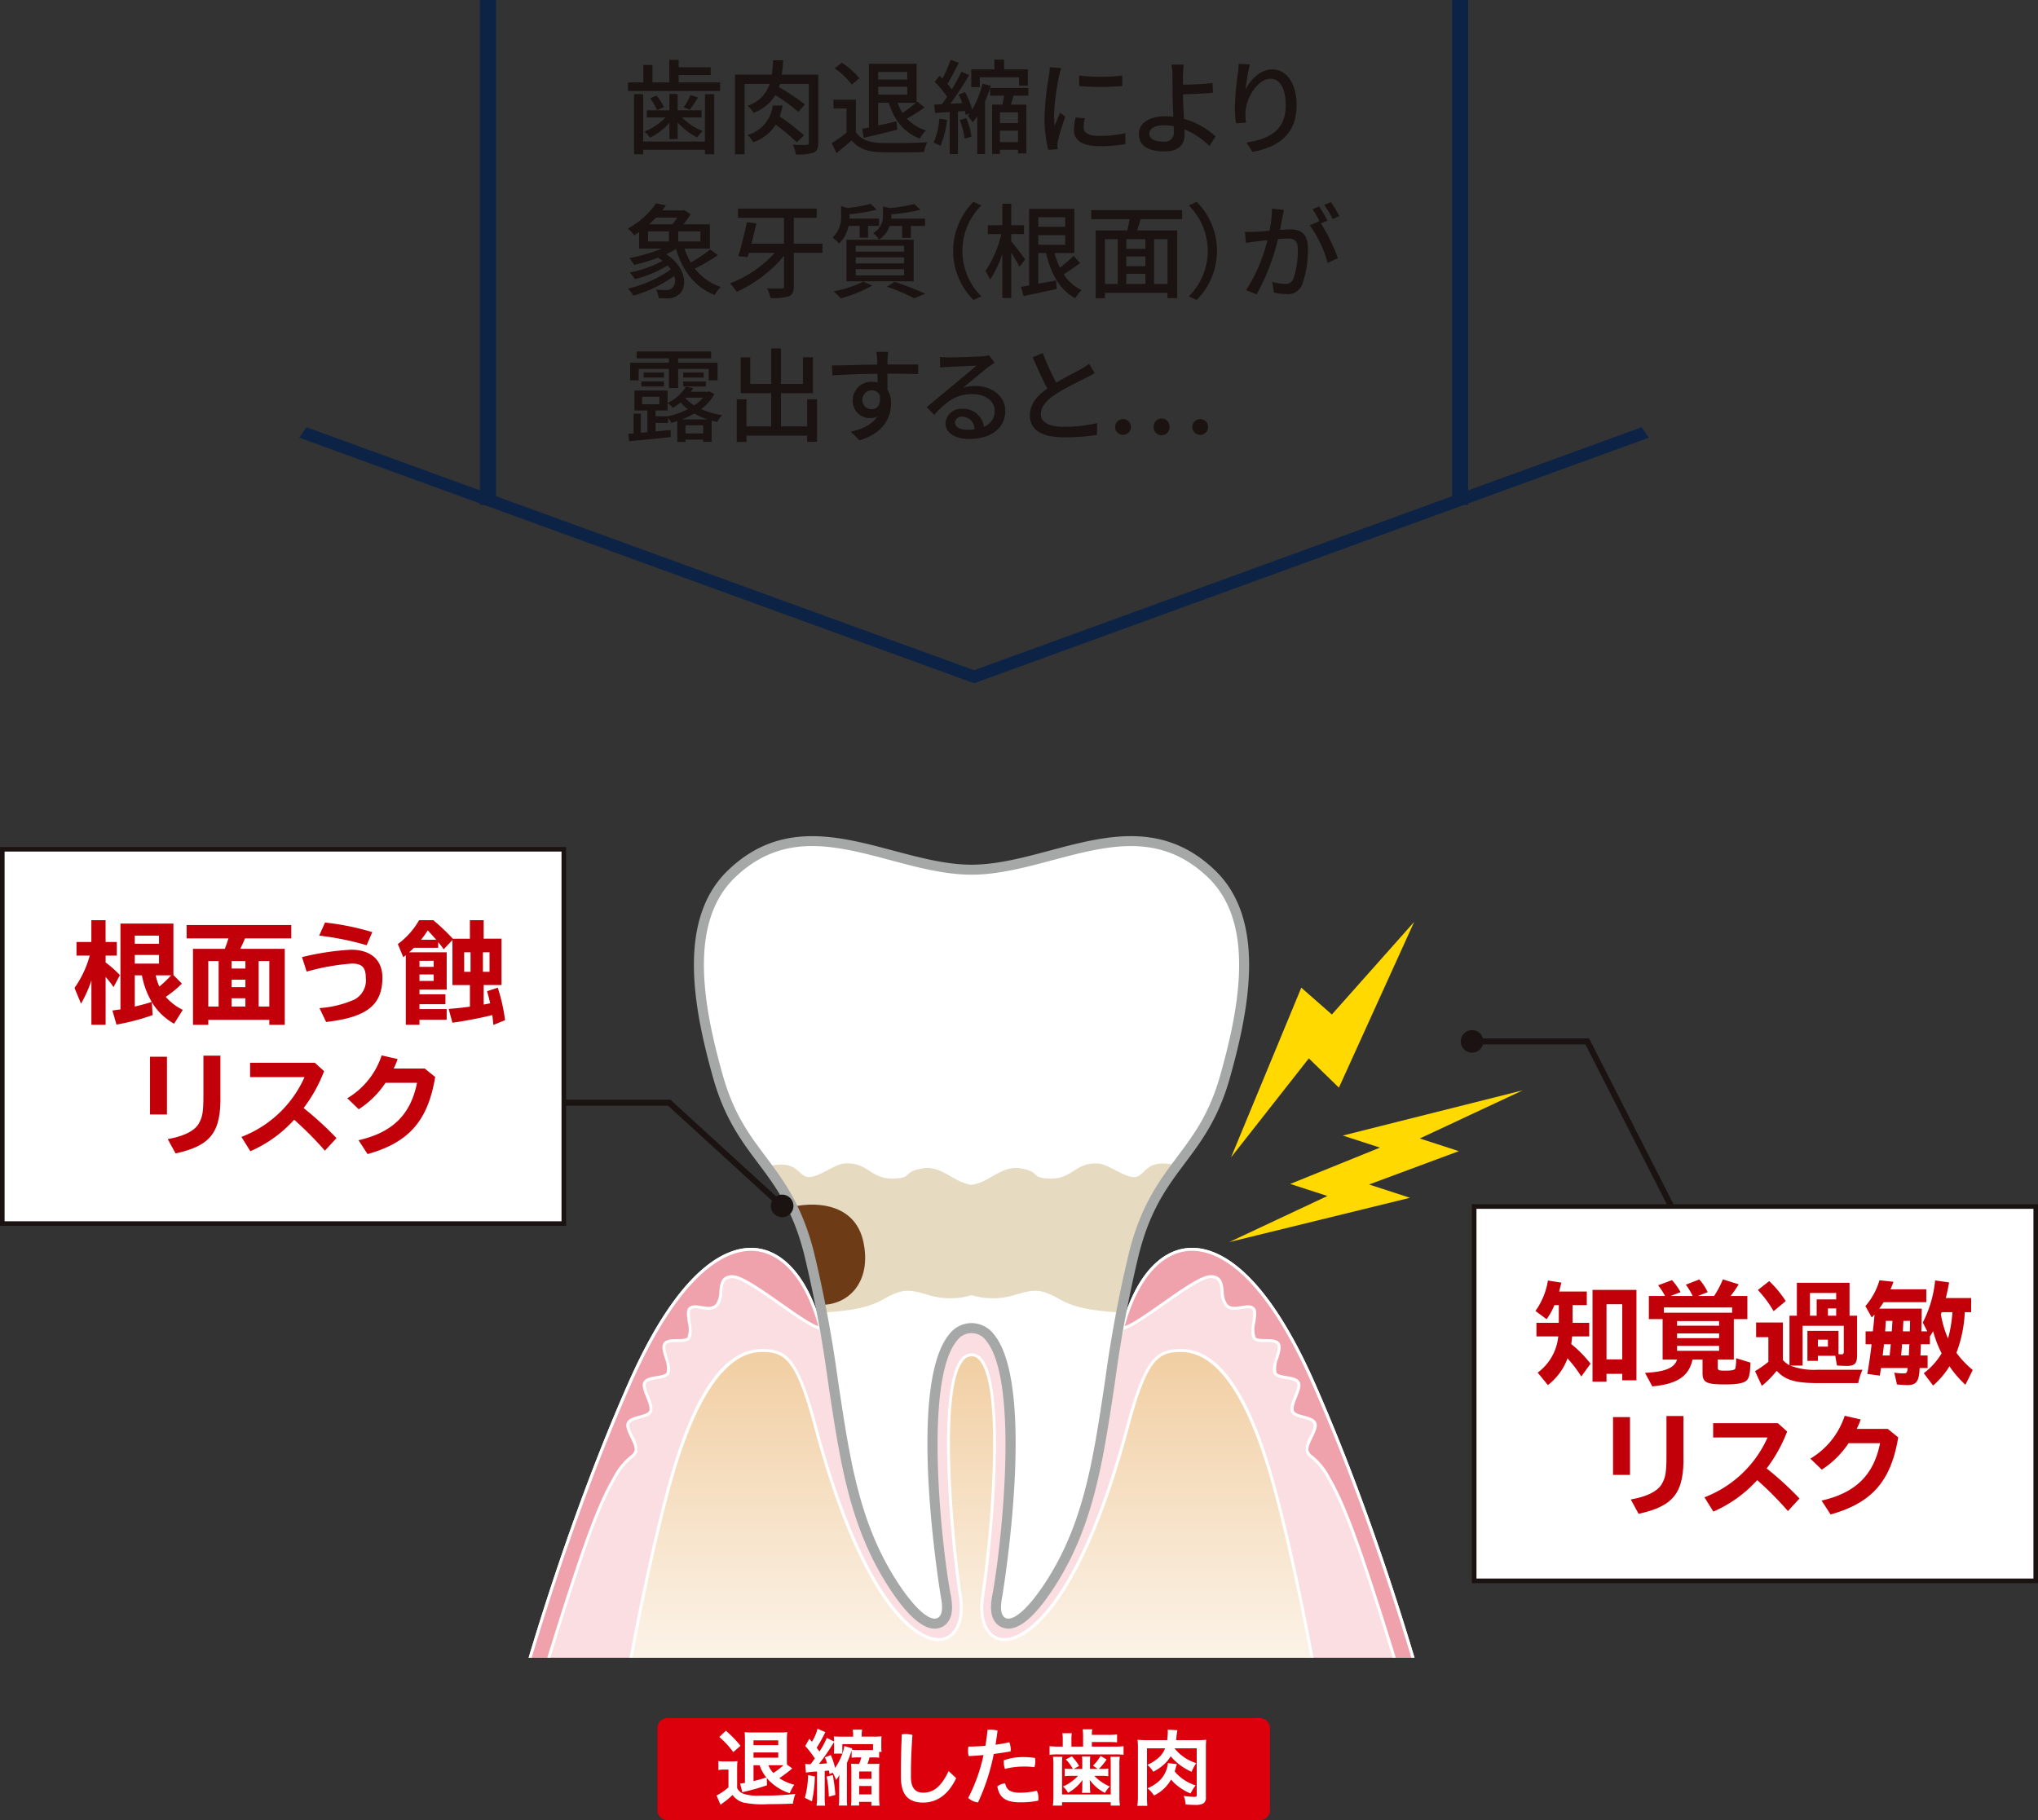 <svg xmlns="http://www.w3.org/2000/svg" xmlns:xlink="http://www.w3.org/1999/xlink" width="335" height="299.251" viewBox="0 0 335 299.251"><rect x="0" y="0" width="335" height="299.251" fill="#333333" stroke="none"/><defs><clipPath id="a"><rect width="155.391" height="139.852" fill="none"/></clipPath><radialGradient id="b" cx="0.5" cy="0.5" r="0.5" gradientTransform="matrix(-1, 0, 0, 1, 479.511, 0)" gradientUnits="objectBoundingBox"><stop offset="0.15" stop-color="#dc000c"/><stop offset="0.26" stop-color="#dc0410" stop-opacity="0.98"/><stop offset="0.375" stop-color="#de131e" stop-opacity="0.925"/><stop offset="0.491" stop-color="#e12b35" stop-opacity="0.831"/><stop offset="0.609" stop-color="#e64d55" stop-opacity="0.698"/><stop offset="0.728" stop-color="#ec787e" stop-opacity="0.529"/><stop offset="0.848" stop-color="#f3adb1" stop-opacity="0.318"/><stop offset="0.966" stop-color="#fcebec" stop-opacity="0.078"/><stop offset="1" stop-color="#fff" stop-opacity="0"/></radialGradient><radialGradient id="c" cx="0.5" cy="0.5" r="0.5" gradientTransform="matrix(-1, 0, 0, 1, 483.282, 0)" xlink:href="#b"/><linearGradient id="d" x1="13.855" y1="1.019" x2="13.855" y2="-0.001" gradientUnits="objectBoundingBox"><stop offset="0" stop-color="#fff"/><stop offset="1" stop-color="#f1cea2"/></linearGradient></defs><g transform="translate(-30 -2441.475)"><g transform="translate(5422 22985.264)"><g transform="translate(-5342.812 -20543.789)"><path d="M1.721,221.844,0,220.662,39.95,110.907,0,1.182,1.721,0,42.1,110.907l-.214.591Z" transform="translate(221.844 70.236) rotate(90)" fill="#0d2346"/><g transform="translate(53.991 9.806)"><path d="M234.141,273.421v1.4H219.008v-1.4h2.518V270.55h1.5v2.871H225.8v-3.714h1.536v1.215H232.6v1.284h-5.269v1.215Zm-2.482,1.927h1.519v9.879h-1.519v-.742H221.507v.742H220v-9.879h1.5v7.786h10.151Zm-5.844,4.712a10.374,10.374,0,0,1-3.192,2.449,6.572,6.572,0,0,0-.9-1.012,10.094,10.094,0,0,0,3.446-2.314H222.1V278h3.716v-2.687h1.352V278H231.1v1.183h-3.209a9.837,9.837,0,0,0,3.4,2.229,6.763,6.763,0,0,0-.913,1.048,11.25,11.25,0,0,1-3.207-2.45v2.719h-1.352Zm-2.128-4.46a7.25,7.25,0,0,1,1.232,1.876l-1.132.507a8.735,8.735,0,0,0-1.147-1.976Zm6.822.287a20.047,20.047,0,0,1-1.333,2.011l-1.014-.372a13.27,13.27,0,0,0,1.115-2.028Z" transform="translate(-218.957 -269.673)" fill="#1a1311"/><path d="M243.1,283.326c0,.879-.184,1.367-.759,1.605a8.062,8.062,0,0,1-2.922.3,6.2,6.2,0,0,0-.507-1.587c.98.051,1.976.034,2.263.034.287-.017.372-.1.372-.389v-9.645H236.8c-.052.186-.12.372-.171.524a34.739,34.739,0,0,1,4.274,2.837l-1.08,1.234a27.251,27.251,0,0,0-3.784-2.753,6.942,6.942,0,0,1-3.6,2.905,3.889,3.889,0,0,0-.946-1.166,5.627,5.627,0,0,0,3.615-3.581h-4.122V285.2h-1.57V272.111h6.047c.1-.727.169-1.521.22-2.364h1.654c-.051.826-.117,1.621-.237,2.364h6Zm-3.53-.085a30.564,30.564,0,0,0-3.461-2.9,7.239,7.239,0,0,1-3.716,2.9,4.168,4.168,0,0,0-.928-1.2,5.784,5.784,0,0,0,4.154-4.849h1.621a13.464,13.464,0,0,1-.473,1.807,35.725,35.725,0,0,1,3.988,3.091Z" transform="translate(-211.775 -269.646)" fill="#1a1311"/><path d="M242.8,281.412c.744,1.164,2.128,1.705,3.987,1.773,1.874.068,5.624.017,7.735-.118a7.173,7.173,0,0,0-.524,1.6c-1.91.086-5.3.118-7.228.034-2.146-.083-3.6-.641-4.663-1.942-.794.693-1.6,1.369-2.484,2.094l-.809-1.621a25.73,25.73,0,0,0,2.449-1.739v-3.97h-2.161v-1.452h3.7Zm-.676-7.821a12.249,12.249,0,0,0-2.8-2.668l1.164-.946a13.62,13.62,0,0,1,2.888,2.569Zm1.707,7.263c.338-.068.71-.135,1.114-.22V270.162h7.838v6.3l.083-.068,1.217.946a27.446,27.446,0,0,1-2.888,1.84,7,7,0,0,0,3.125,1.943,6.019,6.019,0,0,0-1,1.333c-2.619-.962-4.223-3.04-5.117-5.878h-1.742v3.733c.965-.2,1.994-.439,3.023-.676l.12,1.369c-1.927.49-3.953.962-5.506,1.335Zm2.633-9.34v1.251h4.781v-1.251Zm4.781,3.733v-1.3h-4.781v1.3Zm-1.605,1.333a7.984,7.984,0,0,0,.828,1.656,23.029,23.029,0,0,0,2.2-1.656Z" transform="translate(-205.29 -269.488)" fill="#1a1311"/><path d="M250.935,279.6a15.3,15.3,0,0,1-1.082,4.274,6.188,6.188,0,0,0-1.115-.541,12.879,12.879,0,0,0,.945-3.953Zm7.177-5.624a20.925,20.925,0,0,1-.928,2.6v8.632H255.9v-6.217a9.094,9.094,0,0,1-.76,1,7.748,7.748,0,0,0-.794-1.065c.12-.135.22-.269.338-.422l-.676.272c-.034-.186-.085-.406-.134-.642l-1.149.068v7.01h-1.352V278.3c-.86.051-1.69.118-2.4.152l-.152-1.369,1.267-.068c.27-.372.575-.776.86-1.232a16.6,16.6,0,0,0-2.043-2.433l.776-1.014c.171.154.323.306.49.475a19.972,19.972,0,0,0,1.352-3.091l1.352.488c-.591,1.166-1.3,2.535-1.874,3.463a10.909,10.909,0,0,1,.725.9,32.288,32.288,0,0,0,1.589-2.905l1.266.575c-.911,1.5-2.06,3.309-3.108,4.695l1.977-.1a13.787,13.787,0,0,0-.608-1.4l1.063-.422a13.579,13.579,0,0,1,1.166,2.888,15.7,15.7,0,0,0,1.69-4.257Zm-4,5.322a13.09,13.09,0,0,1,.845,3.039l-1.132.355a12.989,12.989,0,0,0-.794-3.074Zm2.212-5.1h-1.4v-2.905h3.8v-1.6h1.589v1.6h3.917v2.668h-1.452V272.59h-6.452Zm5.538,1.418c-.15.507-.286,1.014-.421,1.47h2.533v8.024h-1.367V284.5h-2.974v.691h-1.283v-8.107h1.688c.1-.473.2-.98.287-1.47h-2.314v-1.283h6.3v1.283Zm.745,2.738h-2.974v1.773h2.974Zm0,4.9v-1.891h-2.974v1.891Z" transform="translate(-198.445 -269.687)" fill="#1a1311"/><path d="M261.916,271.868a40.51,40.51,0,0,0-.826,6.369,16.664,16.664,0,0,0,.1,1.807c.287-.693.627-1.521.9-2.145l.843.674c-.439,1.284-1.031,3.091-1.2,3.936a3.225,3.225,0,0,0-.086.777c0,.169.019.422.034.625l-1.536.1a21.433,21.433,0,0,1-.625-5.455,48.422,48.422,0,0,1,.727-6.738,12.287,12.287,0,0,0,.152-1.4l1.874.169A12.628,12.628,0,0,0,261.916,271.868Zm4.037,8.463c0,.759.59,1.386,2.635,1.386a18.136,18.136,0,0,0,4.206-.456l.034,1.807a23.183,23.183,0,0,1-4.274.338c-2.87,0-4.189-1-4.189-2.635a8.538,8.538,0,0,1,.287-2.077l1.521.134A5.872,5.872,0,0,0,265.953,280.331ZM272.3,271.8v1.724a43.038,43.038,0,0,1-7.077,0l-.017-1.724A30.93,30.93,0,0,0,272.3,271.8Z" transform="translate(-191.008 -269.184)" fill="#1a1311"/><path d="M275.944,271.991c-.017.422,0,.945,0,1.485,1.352-.017,3.41-.1,4.864-.27l.068,1.589c-1.469.152-3.564.237-4.931.27,0,1.08.1,2.635.169,4.019a13.194,13.194,0,0,1,5.2,2.888l-1.016,1.589a12.358,12.358,0,0,0-4.1-2.736c.019.336.019.642.019.9,0,1.435-.811,2.717-3.311,2.717-2.364,0-4.206-.759-4.206-2.836,0-1.639,1.42-2.94,4.409-2.94.421,0,.843.034,1.249.068-.051-1.333-.118-2.837-.118-3.8,0-1-.017-2.212-.017-2.937a9.58,9.58,0,0,0-.167-1.825h2.026A18,18,0,0,0,275.944,271.991Zm-3.192,10.843a1.468,1.468,0,0,0,1.688-1.688c0-.22,0-.507-.017-.845a7.757,7.757,0,0,0-1.536-.152c-1.57,0-2.467.524-2.467,1.386C270.42,282.411,271.317,282.834,272.752,282.834Z" transform="translate(-184.674 -269.357)" fill="#1a1311"/><path d="M279.777,274.353c.744-1.538,2.364-3.344,4.409-3.344,2.3,0,4,2.263,4,5.895,0,4.713-2.941,6.875-7.246,7.669l-1.012-1.538c3.7-.575,6.467-1.942,6.467-6.131,0-2.635-.894-4.358-2.5-4.358-2.06,0-3.936,3.04-4.088,5.271a7.738,7.738,0,0,0,.069,1.942l-1.656.118a21.227,21.227,0,0,1-.186-2.736,44.511,44.511,0,0,1,.49-5.438,14.677,14.677,0,0,0,.135-1.605l1.842.085A33,33,0,0,0,279.777,274.353Z" transform="translate(-178.23 -269.405)" fill="#1a1311"/><path d="M233.807,292.179a30.747,30.747,0,0,1-3.784,2.212,8.867,8.867,0,0,0,4.257,3.023,6.18,6.18,0,0,0-1.014,1.318c-3.243-1.284-5.252-3.936-6.351-7.568a15.526,15.526,0,0,1-1.587.862c3.41,2.28,3.564,5.692,1.874,6.773a2.93,2.93,0,0,1-1.79.488c-.372,0-.862-.017-1.35-.034a3.4,3.4,0,0,0-.423-1.4c.556.051,1.131.068,1.519.068a1.6,1.6,0,0,0,1.065-.27,1.725,1.725,0,0,0,.389-2.026,22.478,22.478,0,0,1-6.689,3.224,6.027,6.027,0,0,0-.913-1.164,20.1,20.1,0,0,0,7.059-3.142,4.507,4.507,0,0,0-.539-.659,19.059,19.059,0,0,1-5.372,2.248,7.316,7.316,0,0,0-.843-1.082,19.345,19.345,0,0,0,5.388-1.927,6.213,6.213,0,0,0-.744-.522,33.416,33.416,0,0,1-3.9,1.2,9.281,9.281,0,0,0-.811-1.131,27.42,27.42,0,0,0,5.337-1.555h-3.733V288.4c-.254.169-.522.355-.809.524a4.428,4.428,0,0,0-1.065-1.1,13.338,13.338,0,0,0,4.663-4.154l1.621.336c-.186.27-.389.558-.608.828h3.361l.254-.068,1.065.693a16.222,16.222,0,0,1-1.2,1.654h4.357v4h-4.171a11.6,11.6,0,0,0,1.031,2.28,25.15,25.15,0,0,0,3.207-2.145Zm-11.485-2.246h3.429v-1.656h-3.429Zm1.318-3.919c-.355.37-.745.744-1.149,1.1h3.8a10.242,10.242,0,0,0,.845-1.1Zm7.3,2.263h-3.649v1.656h3.649Z" transform="translate(-218.978 -260.042)" fill="#1a1311"/><path d="M244.135,291.456h-4.713v5.489c0,.93-.235,1.386-.809,1.654a9.432,9.432,0,0,1-3.023.287,6.35,6.35,0,0,0-.575-1.6c1.065.051,2.062.034,2.381.034.3,0,.422-.1.422-.372v-5a22.054,22.054,0,0,1-7.77,5.911,9.523,9.523,0,0,0-1.129-1.369,19.646,19.646,0,0,0,7.38-5.033h-4.257c-.085.254-.152.49-.22.708L230.3,292c.455-1.436,1.046-3.8,1.4-5.575l1.572.186c-.237,1.031-.524,2.231-.811,3.329h5.354V285.7h-7.566v-1.521h12.938V285.7h-3.769v4.24h4.713Z" transform="translate(-212.119 -259.691)" fill="#1a1311"/><path d="M241.527,287.348a5.366,5.366,0,0,1-1.572,2.907,4.2,4.2,0,0,0-1.048-1,4.458,4.458,0,0,0,1.4-3.53V284.1l1.1.3a23.092,23.092,0,0,0,3.75-.693l1,.963a25.586,25.586,0,0,1-4.46.744v.355a2.858,2.858,0,0,1-.017.372h4.864v1.2h-1.807v1.925h-1.384v-1.925Zm3.884,9.814a22.284,22.284,0,0,1-5.168,2.094,11.191,11.191,0,0,0-1.183-1.164,18.482,18.482,0,0,0,4.916-1.589Zm-4.223-7.549h11.047v6.841H241.188Zm1.521,1.959h7.955v-.963h-7.955Zm0,1.942h7.955v-1h-7.955Zm0,1.959h7.955v-1.012h-7.955Zm5.59-8.124a4.372,4.372,0,0,1-1.773,2.246,3.628,3.628,0,0,0-.963-1.063,3.12,3.12,0,0,0,1.621-2.871v-1.521l1.132.27a27.072,27.072,0,0,0,4.02-.659l1.014.946a27.683,27.683,0,0,1-4.781.727v.3a3.681,3.681,0,0,1-.017.423h5.556v1.2h-2.33v1.959h-1.437v-1.959Zm.811,9.188a53.97,53.97,0,0,1,5.05,1.959l-1.807.744a34.468,34.468,0,0,0-4.527-1.908Z" transform="translate(-205.228 -260.008)" fill="#1a1311"/><path d="M253.979,283.517l1.284.608a10.518,10.518,0,0,0,0,14.929l-1.284.608a11.415,11.415,0,0,1,0-16.146Z" transform="translate(-197.137 -260.145)" fill="#1a1311"/><path d="M259.375,294.076a23.958,23.958,0,0,0-1.35-2.33V299.2h-1.468v-7.314a16.767,16.767,0,0,1-2.011,4.291,8.685,8.685,0,0,0-.777-1.42,17.843,17.843,0,0,0,2.618-6.064h-2.212v-1.453h2.383v-3.529h1.468v3.529h2.094v1.453h-2.094v1.2c.49.558,1.959,2.5,2.28,2.956Zm9.966-.625c-.862.625-1.84,1.335-2.685,1.859a7.026,7.026,0,0,0,2.939,2.6,5.8,5.8,0,0,0-1.048,1.333c-2.55-1.35-4-4.036-4.813-7.431h-1.266v5.05c.928-.169,1.923-.355,2.92-.541l.1,1.4c-1.893.422-3.9.828-5.44,1.164l-.422-1.519c.389-.068.845-.135,1.335-.22v-12.6h7.431v7.263h-3.258a13.078,13.078,0,0,0,.894,2.415,22.48,22.48,0,0,0,2.246-1.959Zm-6.873-7.532v1.57h4.424v-1.57Zm0,4.543h4.424v-1.587h-4.424Z" transform="translate(-194.975 -260.014)" fill="#1a1311"/><path d="M272.193,285.813c-.2.624-.407,1.283-.575,1.857H278.2V298.8h-1.6v-.877H266.314v.877h-1.519V287.67H270c.135-.575.27-1.249.37-1.857h-6.3v-1.487H279v1.487Zm-5.879,10.657h2.112v-7.365h-2.112Zm6.657-7.365h-3.143v1.589h3.143Zm0,2.839h-3.143v1.6h3.143Zm-3.143,4.526h3.143V294.8h-3.143Zm6.773-7.365h-2.214v7.365H276.6Z" transform="translate(-187.869 -259.587)" fill="#1a1311"/><path d="M274.841,299.663l-1.283-.608a10.518,10.518,0,0,0,0-14.929l1.283-.608a11.415,11.415,0,0,1,0,16.146Z" transform="translate(-181.321 -260.145)" fill="#1a1311"/><path d="M285.183,286c-.1.524-.253,1.333-.406,2.128.693-.068,1.318-.1,1.705-.1,1.622,0,2.871.659,2.871,3.023a16.34,16.34,0,0,1-.962,6.131,2.524,2.524,0,0,1-2.6,1.487,9.44,9.44,0,0,1-2.011-.254l-.286-1.758a8.9,8.9,0,0,0,2.077.338,1.355,1.355,0,0,0,1.384-.794,13.909,13.909,0,0,0,.744-4.965c0-1.453-.659-1.705-1.724-1.705-.355,0-.911.034-1.536.1a35.275,35.275,0,0,1-3.5,9.087l-1.739-.693a26.364,26.364,0,0,0,3.5-8.225c-.76.085-1.453.167-1.842.22-.422.049-1.217.15-1.671.235l-.169-1.823c.556.034,1.063.017,1.638,0,.541-.017,1.452-.085,2.4-.169a19.086,19.086,0,0,0,.4-3.632l1.977.2C285.35,285.185,285.266,285.625,285.183,286Zm7.4.591-1.082.455a29.533,29.533,0,0,1,2.785,5.71l-1.671.793a19.463,19.463,0,0,0-2.939-6.182l1.57-.691c.019.034.052.068.069.1a15.486,15.486,0,0,0-1.2-2.062l1.1-.456A25.142,25.142,0,0,1,292.581,286.588Zm1.959-.744-1.1.49a16.893,16.893,0,0,0-1.4-2.332l1.1-.456A26.873,26.873,0,0,1,294.54,285.844Z" transform="translate(-177.554 -260.125)" fill="#1a1311"/><path d="M233.193,305.086a7.761,7.761,0,0,1-2.178,2.466,13.518,13.518,0,0,0,3.461,1,4.542,4.542,0,0,0-.811,1.115c-.321-.068-.624-.135-.929-.22v3.478h-1.384v-.355h-2.905v.389h-1.352V309.51c-.338.12-.657.22-1,.306a3.675,3.675,0,0,0-.522-.828v.843h-2.062v1.386L226,311l.017,1.149c-2.45.27-5.016.522-6.841.674l-.135-1.215.86-.068V308.3h1.2v3.142l1.065-.084v-3.581H220.05v-3.277h5.44v2.045a7.267,7.267,0,0,0,3.006-2.653l1.215.2a6.014,6.014,0,0,1-.4.608h2.821l.22-.068Zm-12.45-2.263h-1.4v-2.905h6.368v-.71h-5.3v-1.132H232.65v1.132h-5.421v.71H233.7v2.905h-1.452v-1.876h-5.017v3.142H225.71v-3.142h-4.967Zm.439.186h3.7v.826h-3.7Zm.135,3.748h2.837v-1.232h-2.837Zm3.581-4.391h-3.344v-.828H224.9Zm.642,6.368a13.312,13.312,0,0,0,3.277-1.166,8.212,8.212,0,0,1-1.181-1.114,9.639,9.639,0,0,1-1.3.894,3.352,3.352,0,0,0-.845-.776v1.2h-1.977v.963Zm6.5.507a11.227,11.227,0,0,1-2.146-.963,14.737,14.737,0,0,1-2.026.963Zm-.608-7.7v.828h-3.376v-.828Zm-3.376,1.47h3.731v.826h-3.731Zm.438,2.668-.068.068a6.473,6.473,0,0,0,1.453,1.2,7,7,0,0,0,1.452-1.266Zm2.854,5.878V310.22h-2.905v1.335Z" transform="translate(-218.937 -250.1)" fill="#1a1311"/><path d="M242.779,306.155v6.974h-1.621v-1h-9.982v1.029h-1.589v-7.008h1.589V310.6h4.071v-5.455h-5.017v-5.894H231.8v4.374h3.446v-5.844h1.6v5.844h3.615v-4.391h1.654v5.911H236.85V310.6h4.308v-4.441Z" transform="translate(-211.658 -250.307)" fill="#1a1311"/><path d="M247.984,299.35c-.015.2-.015.507-.015.845h5.066L253,301.782c-1-.051-2.6-.085-5.05-.085.017.913.017,1.893.017,2.652a4.16,4.16,0,0,1,.59,2.246c0,2.248-1.2,4.9-5.2,6.065l-1.435-1.42c1.992-.439,3.545-1.183,4.358-2.482a2.66,2.66,0,0,1-1.185.253,2.82,2.82,0,0,1-2.836-2.939,3.05,3.05,0,0,1,3.14-3.042,3.388,3.388,0,0,1,.948.12c0-.439-.019-.946-.019-1.436-2.567.034-5.337.135-7.431.27l-.051-1.622c1.908-.034,5.05-.117,7.464-.15-.017-.372-.017-.659-.032-.862-.052-.541-.1-1.065-.135-1.234h1.942A9.853,9.853,0,0,0,247.984,299.35Zm-2.6,8.191c.879,0,1.54-.693,1.32-2.28a1.4,1.4,0,0,0-1.32-.811,1.521,1.521,0,0,0-1.536,1.588A1.481,1.481,0,0,0,245.383,307.541Z" transform="translate(-205.269 -250.073)" fill="#1a1311"/><path d="M251.588,298.794c.879,0,4.728-.1,5.641-.186a5.058,5.058,0,0,0,1.082-.152l.928,1.217a12.523,12.523,0,0,0-1.063.727c-.862.641-2.941,2.4-4.139,3.378a6.931,6.931,0,0,1,2.026-.287c2.821,0,4.916,1.739,4.916,4.1,0,2.685-2.146,4.61-5.947,4.61-2.33,0-3.883-1.029-3.883-2.567a2.567,2.567,0,0,1,2.787-2.381,3.335,3.335,0,0,1,3.513,2.956,2.744,2.744,0,0,0,1.79-2.651c0-1.589-1.555-2.736-3.665-2.736-2.7,0-4.291,1.267-6.281,3.4l-1.234-1.25c1.316-1.08,3.427-2.854,4.424-3.681.946-.777,2.905-2.4,3.75-3.142-.894.034-3.818.167-4.695.22-.422.015-.862.049-1.249.1l-.052-1.741A12.27,12.27,0,0,0,251.588,298.794Zm3.14,11.89a9,9,0,0,0,1.2-.068,2.073,2.073,0,0,0-1.992-2.094,1.123,1.123,0,0,0-1.234.962C252.7,310.228,253.53,310.684,254.728,310.684Z" transform="translate(-198.915 -249.838)" fill="#1a1311"/><path d="M262.439,303.1c1.485-.9,3.159-1.724,4.036-2.214a9.373,9.373,0,0,0,1.352-.9l.929,1.538c-.439.27-.913.524-1.453.794-1.115.575-3.361,1.621-4.965,2.668-1.487.98-2.432,2.043-2.432,3.277,0,1.318,1.266,2.094,3.782,2.094a25.144,25.144,0,0,0,5.455-.608l-.015,1.927a32.258,32.258,0,0,1-5.372.406c-3.26,0-5.658-.93-5.658-3.632,0-1.791,1.149-3.175,2.871-4.392-.777-1.418-1.622-3.327-2.415-5.134l1.671-.693A39.448,39.448,0,0,0,262.439,303.1Z" transform="translate(-191.988 -249.99)" fill="#1a1311"/><path d="M266.388,305.987a1.3,1.3,0,1,1,2.6,0,1.3,1.3,0,1,1-2.6,0Zm6.334,0a1.311,1.311,0,1,1,2.618,0,1.31,1.31,0,1,1-2.618,0Zm6.351,0a1.3,1.3,0,1,1,2.6,0,1.3,1.3,0,1,1-2.6,0Z" transform="translate(-186.268 -245.597)" fill="#1a1311"/></g><g transform="translate(192.143 0) rotate(90)"><path d="M0,0H83.015V2.643H0Z" fill="#0d2346"/><path d="M0,0H83.015V2.643H0Z" transform="translate(0 159.804)" fill="#0d2346"/></g></g></g><g transform="translate(30 2574.166)"><g transform="translate(108.059 149.778)"><path d="M1.657,0h97.38a1.657,1.657,0,0,1,1.657,1.657V15.125a1.657,1.657,0,0,1-1.657,1.657H1.657A1.657,1.657,0,0,1,0,15.125V1.657A1.657,1.657,0,0,1,1.657,0Z" fill="#dc000c"/><g transform="translate(9.72 1.75)"><path d="M395.252,338.008a5.859,5.859,0,0,0,1.092.069h1.008a7.559,7.559,0,0,0,1.037-.056,12.94,12.94,0,0,0-.054,1.479v2.944a1.925,1.925,0,0,0,.91.9,7.214,7.214,0,0,0,2.849.346,44.507,44.507,0,0,0,5.818-.276,6.255,6.255,0,0,0-.4,1.6c-1.356.056-2.917.083-4.079.083a15.305,15.305,0,0,1-4.118-.276,3.27,3.27,0,0,1-1.729-1.23,13.863,13.863,0,0,1-1.532,1.271,3.676,3.676,0,0,0-.442.346l-.664-1.534a9.008,9.008,0,0,0,1.963-1.341v-2.917h-.732a4.92,4.92,0,0,0-.925.069Zm1.229-4.976a16.961,16.961,0,0,1,2.406,2.474l-1.19,1.037a13.5,13.5,0,0,0-2.295-2.488Zm10.92,6.193a3.218,3.218,0,0,0-.319.263c-.414.346-1.159.9-1.81,1.341a7.8,7.8,0,0,0,2.461,1.078,6.473,6.473,0,0,0-.747,1.4,8.323,8.323,0,0,1-3.773-2.5l.029,1.188a37.611,37.611,0,0,1-3.678,1.051,2.475,2.475,0,0,0-.373.11l-.359-1.437c.276-.027.456-.056.787-.11v-7.064a11.152,11.152,0,0,0-.054-1.285,10.57,10.57,0,0,0,1.3.056h4.4a10.705,10.705,0,0,0,1.313-.056,9.426,9.426,0,0,0-.069,1.383v2.9c0,.539.014.8.027,1.064Zm-2.308-3.829v-.788H401.03v.788Zm-4.063,2.059h4.063V336.6H401.03Zm0,1.244v2.6a18.8,18.8,0,0,0,2.1-.593,6.324,6.324,0,0,1-1.092-2Zm2.446,0a3.836,3.836,0,0,0,.815,1.271,11.949,11.949,0,0,0,1.658-1.271h-2.473Z" transform="translate(-394.947 -332.701)" fill="#fff"/><path d="M406.209,340.65a20.911,20.911,0,0,1-.483,4.1l-1.161-.581a14.586,14.586,0,0,0,.524-3.732Zm2.419-.387-.109-.581c-.278.027-.388.042-.691.069v4.174a9.825,9.825,0,0,0,.069,1.534h-1.412a8.584,8.584,0,0,0,.085-1.534v-4.078a11.861,11.861,0,0,0-1.825.18l-.124-1.437a2.811,2.811,0,0,0,.636.054h.249c.331-.427.427-.566.7-.953a17.223,17.223,0,0,0-1.576-2.046l.678-1.19.415.5a7.289,7.289,0,0,0,.925-2.142l1.286.552a23.364,23.364,0,0,1-1.424,2.571c.236.317.3.414.456.622a12.979,12.979,0,0,0,1.2-2.239l1.2.593a6.443,6.443,0,0,0-.041-.842c.263.027.636.041,1.175.041h2V333.9a4.206,4.206,0,0,0-.069-.939h1.549a4.733,4.733,0,0,0-.069.966v.18h1.99a9.638,9.638,0,0,0,1.273-.054,7.6,7.6,0,0,0-.041.9v.8a7.121,7.121,0,0,0,.041.871h-.4v.953a6.485,6.485,0,0,0-.941-.054h-.636a9.91,9.91,0,0,1-.344,1.078h.774c.524,0,.827-.014,1.2-.042a10.92,10.92,0,0,0-.054,1.273v4.215a10.374,10.374,0,0,0,.083,1.41h-1.354v-.622h-2.018v.608h-1.327a10.507,10.507,0,0,0,.056-1.286v-4.381c0-.595-.014-.842-.042-1.217a11.316,11.316,0,0,0,1.147.042h.166a9.235,9.235,0,0,0,.374-1.078h-.637a6.523,6.523,0,0,0-.968.054v-1.215a16.249,16.249,0,0,1-.774,2.073v6.137c0,.263.014.595.042.871h-1.381a10.96,10.96,0,0,0,.069-1.534v-2.268c0-.429,0-.566.041-1.244a4.354,4.354,0,0,1-.552.829,8.366,8.366,0,0,0-.553-1.188Zm.208-3.125a12.352,12.352,0,0,1,.7,2.129,10.821,10.821,0,0,0,.913-1.644,7.527,7.527,0,0,0,.607-1.963l1.3.386-.069.207a6.782,6.782,0,0,0,.995.056h2.486v-.968h-5.042V336.9h-1.4c.026-.29.041-.554.041-.885v-1c-.1.139-.18.264-.373.581a31.435,31.435,0,0,1-2.115,3c.622-.029.968-.056,1.341-.1a8.267,8.267,0,0,0-.359-.981Zm.319,3.29a29.194,29.194,0,0,1,.427,3.262l-1.078.29a19.5,19.5,0,0,0-.359-3.317Zm4.339.623h2.018v-1.217h-2.018Zm0,2.556h2.018v-1.383h-2.018Z" transform="translate(-390.045 -332.813)" fill="#fff"/><path d="M415.026,339.471c0-1.673.042-3.579.139-6.027a3.646,3.646,0,0,1,.664-.054,4.328,4.328,0,0,1,1.09.151c-.165,2.364-.248,4.395-.248,6v.885c0,1.741.649,2.6,2.017,2.6,1.535,0,2.862-.774,4.176-3.552l1.242,1.174c-1.353,2.861-3.317,4.008-5.418,4.008-2.335,0-3.663-1.147-3.663-4.2Z" transform="translate(-384.713 -332.519)" fill="#fff"/><path d="M425.54,332.941c.152-.014.3-.027.471-.027a4.809,4.809,0,0,1,1.174.151q-.147,1.162-.332,2.322c.815-.11,1.59-.248,2.266-.4a3.278,3.278,0,0,1,.235,1.175,2.291,2.291,0,0,1-.027.317c-.844.166-1.8.3-2.764.43a34.794,34.794,0,0,1-2.585,7.961,2.782,2.782,0,0,1-1.617-.732,27.816,27.816,0,0,0,2.515-7.05c-.857.083-1.688.139-2.434.166a3.086,3.086,0,0,1-.11-.856,4.327,4.327,0,0,1,.056-.705c.8,0,1.783-.042,2.791-.125C425.333,334.71,425.457,333.826,425.54,332.941Zm8.362,11.25a3.724,3.724,0,0,1-.027.388,13.487,13.487,0,0,1-2.986.276c-2.363,0-3.4-.747-3.744-2.6a2.078,2.078,0,0,1,1.285-.5c.248,1.008.774,1.52,2.432,1.52a12.632,12.632,0,0,0,2.778-.319A2.573,2.573,0,0,1,433.9,344.191Zm-2.625-6.772a14.64,14.64,0,0,1,2.059.139,2.3,2.3,0,0,1,.054.553,3.4,3.4,0,0,1-.137.968,13.281,13.281,0,0,0-1.893-.1,12.31,12.31,0,0,0-2.958.386,3.306,3.306,0,0,1-.193-1.147,2.108,2.108,0,0,1,.012-.276A9.342,9.342,0,0,1,431.276,337.419Z" transform="translate(-380.989 -332.762)" fill="#fff"/><path d="M436.72,333.941a7.635,7.635,0,0,0-.066-1.064h1.573a5.327,5.327,0,0,0-.066.912h2.68a10.012,10.012,0,0,0,1.466-.083v1.313a13.389,13.389,0,0,0-1.466-.056h-2.68v.747h3.813a9.41,9.41,0,0,0,1.4-.069v1.424a9.986,9.986,0,0,0-1.41-.069h-9.288a10.355,10.355,0,0,0-1.466.069v-1.424a10.639,10.639,0,0,0,1.507.069h.664v-1.134a6.146,6.146,0,0,0-.069-1.064h1.561a5.664,5.664,0,0,0-.069,1.064v1.134h1.92Zm-3.412,3.441c-.029.4-.042.734-.042,1.342v4.864h8v-4.864c0-.581-.014-.927-.041-1.342h1.532a9.053,9.053,0,0,0-.068,1.356v4.989a13.055,13.055,0,0,0,.083,1.686h-1.507v-.552h-8v.552H431.76a14.317,14.317,0,0,0,.083-1.686v-4.989a9.27,9.27,0,0,0-.069-1.356Zm3.276.913a8.938,8.938,0,0,0-.042-.968H437.9a8.759,8.759,0,0,0-.042.968v1.091h1.273l-.788-.539a6.863,6.863,0,0,0,1.244-1.6l1.01.58a9.473,9.473,0,0,1-1.3,1.562h.539a6.65,6.65,0,0,0,1.024-.056v1.258a5.351,5.351,0,0,0-.954-.068h-1.327a7.362,7.362,0,0,0,2.544,1.756,3.542,3.542,0,0,0-.79,1.049,6.542,6.542,0,0,1-2.515-2.142c.029.471.041.72.041.747v.51a5.3,5.3,0,0,0,.057.871h-1.383a5.717,5.717,0,0,0,.056-.842v-.485c0-.082.012-.346.041-.788a7.149,7.149,0,0,1-2.378,2.115,3.537,3.537,0,0,0-.844-1.036,7.128,7.128,0,0,0,2.476-1.756h-1.19a7.793,7.793,0,0,0-.981.056v-1.245a7.1,7.1,0,0,0,1.022.056h.305a6.518,6.518,0,0,0-1.161-1.562l.995-.524a10.314,10.314,0,0,1,1.2,1.588l-.9.5h1.412Z" transform="translate(-376.466 -332.78)" fill="#fff"/><path d="M446.885,335.982a7.322,7.322,0,0,0,3.567,2.432,8.03,8.03,0,0,0-.761,1.424,9.356,9.356,0,0,1-3.44-2.556,5.083,5.083,0,0,1-.8,1.051,7.683,7.683,0,0,1-2.059,1.492,5.186,5.186,0,0,0-.98-1.134,6.566,6.566,0,0,0,2.044-1.354,3.842,3.842,0,0,0,.871-1.354h-2.971v7.837a14.234,14.234,0,0,0,.056,1.617h-1.646a10.366,10.366,0,0,0,.1-1.547v-8.016a9,9,0,0,0-.07-1.3,14.894,14.894,0,0,0,1.549.056h3.33a11.442,11.442,0,0,0,.1-1.258c0-.139-.014-.359-.014-.456l1.59.082c-.056.318-.083.457-.152,1.064-.027.291-.027.346-.056.568h3.484a12.06,12.06,0,0,0,1.464-.056,12.762,12.762,0,0,0-.054,1.479v7.974a1.075,1.075,0,0,1-.457,1.037,3.058,3.058,0,0,1-1.437.22c-.248,0-1.037-.041-1.437-.068a4.4,4.4,0,0,0-.317-1.41,13.9,13.9,0,0,0,1.741.153c.332,0,.4-.056.4-.319v-7.657Zm.388,2.6c-.083.249-.083.249-.22.719-.042.152-.084.263-.139.471a4.91,4.91,0,0,0,.844.87,7.49,7.49,0,0,0,2.6,1.437,6.655,6.655,0,0,0-.841,1.327,8.87,8.87,0,0,1-2.157-1.271,7.416,7.416,0,0,1-1.051-1.022,6.316,6.316,0,0,1-2.806,2.625,5.143,5.143,0,0,0-1.063-1.188,6.606,6.606,0,0,0,1.991-1.273,4.689,4.689,0,0,0,1.368-2.874Z" transform="translate(-371.596 -332.762)" fill="#fff"/></g></g><g transform="translate(241.942 65.297)"><path d="M0,0H92.3V61.535H0Z" transform="translate(0.378 0.377)" fill="#fff"/><path d="M570.25,337.983H477.192V275.694H570.25Zm-92.3-.755H569.5v-60.78H477.947Z" transform="translate(-477.192 -275.694)" fill="#1a1311"/></g><g transform="translate(0 6.559)"><path d="M0,0H92.3V61.535H0Z" transform="translate(0.377 0.378)" fill="#fff"/><path d="M409.986,299.075H316.931V236.786h93.055Zm-92.3-.755h91.545v-60.78H317.686Z" transform="translate(-316.931 -236.786)" fill="#1a1311"/></g><g transform="translate(82.002 0)"><g transform="translate(120.062 18.876)"><path d="M481.07,244.945,468.7,272.194l-4.944-4.811L450.97,283.661l11.547-27.9,5.026,4.408Z" transform="translate(-450.679 -244.945)" fill="#ffd900"/><path d="M450.777,288.235l16.131-7.576-6.107-1.982,14.745-5.971-6.107-1.982,29.587-7.439-16.935,7.919,6.42,2.083-14.76,5.483,6.733,2.185Z" transform="translate(-450.777 -235.596)" fill="#ffd900"/></g><g clip-path="url(#a)"><g transform="translate(0.51 4.781)"><path d="M421.716,297.234a26.348,26.348,0,1,0,26.351-26.35A26.35,26.35,0,0,0,421.716,297.234Z" transform="translate(-346.037 -217.629)" fill="url(#b)"/><path d="M388.812,297.234a26.348,26.348,0,1,0,26.35-26.35A26.349,26.349,0,0,0,388.812,297.234Z" transform="translate(-362.808 -217.629)" fill="url(#c)"/><g transform="translate(0 67.684)"><g transform="translate(0.074)"><path d="M371.793,363.248s7.576-30.9,20.627-60.5c13.059-29.62,26.916-26.2,31.407-9.177,2.141,8.107,1.255,3.274,2.242,9.822,1.8,11.954,3.359,22.278,9.378,31.823,1.63,2.586,4.73,6.923,7.162,6.923a1.849,1.849,0,0,0,1.452-.673c.619-.75.74-1.976.379-3.86-.993-5.181-4.99-35.029,1.2-42.513a3.788,3.788,0,0,1,3.03-1.537h0a3.789,3.789,0,0,1,3.031,1.537c6.187,7.483,2.191,37.331,1.2,42.513-.361,1.884-.24,3.11.379,3.86a1.848,1.848,0,0,0,1.451.673c2.434,0,5.533-4.337,7.163-6.923,6.018-9.544,7.576-19.869,9.378-31.823.987-6.547.1-1.715,2.242-9.822,4.491-17.02,18.347-20.443,31.406,9.177,13.053,29.6,20.628,60.5,20.628,60.5" transform="translate(-371.556 -280.359)" fill="#fadee2"/><path d="M525.386,363.387c-.076-.308-7.722-31.216-20.615-60.46-8.743-19.831-16.505-22.269-20.344-21.976-4.7.37-8.56,5.023-10.6,12.763-.788,2.994-1.173,4.245-1.38,4.919a11.461,11.461,0,0,0-.5,2.5c-.082.566-.192,1.322-.35,2.375-1.81,11.991-3.373,22.336-9.416,31.918-2.023,3.211-4.946,7.038-7.367,7.038a2.082,2.082,0,0,1-1.639-.762c-.67-.809-.808-2.1-.432-4.061.99-5.163,4.984-34.9-1.146-42.312a3.513,3.513,0,0,0-5.684,0c-6.129,7.416-2.136,37.149-1.146,42.312.374,1.961.238,3.252-.432,4.063a2.085,2.085,0,0,1-1.639.761c-2.422,0-5.344-3.827-7.369-7.038-6.046-9.588-7.607-19.935-9.414-31.918-.157-1.051-.269-1.807-.35-2.373a11.64,11.64,0,0,0-.5-2.5c-.207-.673-.592-1.925-1.381-4.919-2.044-7.74-5.907-12.393-10.6-12.763-3.824-.293-11.6,2.145-20.344,21.976-12.894,29.244-20.539,60.152-20.615,60.46l-.474-.116c.076-.308,7.73-31.256,20.64-60.541,8.863-20.1,16.851-22.573,20.832-22.265,4.914.386,8.936,5.171,11.034,13.124.79,2.986,1.17,4.232,1.377,4.9a11.914,11.914,0,0,1,.521,2.577c.082.565.192,1.321.349,2.37,1.8,11.927,3.353,22.229,9.345,31.73,2.728,4.327,5.264,6.809,6.955,6.809a1.6,1.6,0,0,0,1.262-.584c.569-.688.673-1.851.329-3.659-1-5.2-5-35.153,1.249-42.713a4,4,0,0,1,6.439,0c6.249,7.56,2.245,37.517,1.249,42.713-.346,1.809-.24,2.971.329,3.659a1.6,1.6,0,0,0,1.262.584c1.691,0,4.226-2.482,6.955-6.809,5.989-9.5,7.542-19.793,9.343-31.717.158-1.064.269-1.822.352-2.387a11.835,11.835,0,0,1,.519-2.574c.2-.67.587-1.916,1.375-4.9,2.1-7.953,6.12-12.737,11.036-13.124,3.98-.311,11.967,2.16,20.832,22.265,12.909,29.285,20.565,60.233,20.64,60.541Z" transform="translate(-371.636 -280.441)" fill="#fff"/></g><g transform="translate(18.25 16.633)"><path d="M383.836,357.632s3.841-24.54,8.771-42.946c5.113-19.084,10.942-23.065,15.488-23.065,3.859,0,5.778,1.256,8.779,12.5,11.015,41.261,25.509,39.336,23.842,28.1-1.92-12.939-3.952-39.89,1.813-39.89s3.735,26.951,1.815,39.89c-1.667,11.237,12.828,13.161,23.842-28.1,3-11.241,4.92-12.5,8.777-12.5,4.547,0,10.376,3.981,15.489,23.065,4.931,18.406,8.77,42.946,8.77,42.946" transform="translate(-383.594 -291.376)" fill="url(#d)"/><path d="M384.159,357.752l-.483-.075c.038-.246,3.9-24.763,8.777-42.971,4.191-15.642,9.333-23.246,15.723-23.246,3.915,0,5.951,1.2,9.014,12.678,7.82,29.286,16.952,35.562,20.642,34.786,2.148-.444,3.241-3.092,2.724-6.587-1.608-10.829-3.631-34.685.37-39.323a2.1,2.1,0,0,1,3.371,0c4,4.636,1.978,28.494.37,39.321-.519,3.495.575,6.143,2.724,6.587,3.711.776,12.825-5.509,20.642-34.786,3.063-11.48,5.1-12.678,9.014-12.678,6.39,0,11.532,7.6,15.723,23.246,4.878,18.208,8.738,42.725,8.776,42.971l-.483.075c-.039-.245-3.893-24.738-8.765-42.92-4.067-15.186-9.2-22.884-15.251-22.884-3.735,0-5.553,1.114-8.543,12.316-7.894,29.573-17.061,36.007-21.211,35.138-2.418-.5-3.667-3.368-3.108-7.138,1.6-10.755,3.632-34.421-.257-38.93a1.614,1.614,0,0,0-2.631,0c-3.889,4.508-1.852,28.175-.257,38.93.559,3.77-.69,6.638-3.108,7.138-4.143.873-13.317-5.563-21.211-35.138-2.991-11.2-4.808-12.316-8.543-12.316-6.052,0-11.184,7.7-15.251,22.884C388.054,333.014,384.2,357.507,384.159,357.752Z" transform="translate(-383.676 -291.459)" fill="#fff"/></g><path d="M374.479,363.248c9.567-31.925,12.5-39.91,15.5-45.068,2.136-3.675,3.152-3.274,3.518-4.365.393-1.173-1.668-3.512-1.276-4.583.427-1.161,3.268-.944,3.693-1.993.467-1.147-1.439-3.664-.978-4.685.513-1.128,3.329-.616,3.832-1.6.565-1.11-1.1-3.844-.557-4.774.637-1.079,3.376-.137,3.975-.993.729-1.042-.524-4.063.134-4.811.871-.989,3.276.7,4.472-.6,1.285-1.392-.171-4.62,2.515-4.692s11.859,8.069,14.526,8.48c-4.491-17.02-18.349-20.443-31.407,9.177-13.051,29.6-20.627,60.5-20.627,60.5Z" transform="translate(-371.482 -280.359)" fill="#efa1ac"/><path d="M374.765,363.574h-3.178l.074-.3c.075-.308,7.729-31.256,20.64-60.541,8.863-20.1,16.851-22.573,20.832-22.265,4.914.387,8.936,5.171,11.034,13.124l.1.362-.37-.057c-1.292-.2-3.925-2.049-6.712-4.008-2.98-2.1-6.357-4.47-7.737-4.47l-.03,0c-1.339.035-1.487.883-1.617,2.261a3.865,3.865,0,0,1-.726,2.352c-.729.788-1.8.613-2.755.46-.749-.124-1.4-.226-1.715.131-.241.276-.11,1.191,0,2,.152,1.069.312,2.175-.121,2.793-.356.507-1.169.512-2.027.516-.821,0-1.67.011-1.937.462-.214.362.054,1.268.291,2.067.3,1,.605,2.04.273,2.692-.3.584-1.123.717-2,.86-.8.128-1.618.261-1.83.729-.184.406.152,1.247.479,2.059.382.954.777,1.941.5,2.615-.252.622-1.072.844-1.938,1.079-.776.21-1.576.427-1.751.906-.158.432.233,1.244.611,2.029a3.959,3.959,0,0,1,.664,2.547,2.131,2.131,0,0,1-.83,1.039,10.714,10.714,0,0,0-2.707,3.373c-2.887,4.968-5.675,12.322-15.471,45.014Zm-2.554-.489H374.4c9.769-32.592,12.564-39.951,15.465-44.946a11.115,11.115,0,0,1,2.82-3.505,1.693,1.693,0,0,0,.678-.815c.166-.5-.245-1.353-.643-2.178-.442-.918-.859-1.784-.631-2.411.263-.716,1.188-.966,2.083-1.209.714-.193,1.452-.394,1.612-.791.2-.491-.174-1.425-.5-2.248-.38-.951-.74-1.848-.47-2.444.32-.707,1.274-.861,2.2-1.01.714-.116,1.455-.235,1.64-.6a4.116,4.116,0,0,0-.3-2.331c-.293-.981-.566-1.908-.245-2.455.406-.691,1.4-.7,2.355-.7.7,0,1.419-.008,1.629-.308a4.309,4.309,0,0,0,.039-2.443c-.151-1.043-.279-1.945.112-2.39.5-.562,1.341-.424,2.16-.291.87.14,1.763.287,2.317-.309a3.552,3.552,0,0,0,.6-2.065c.116-1.245.249-2.656,2.089-2.705h.041c1.538,0,4.689,2.213,8.023,4.558,2.364,1.662,4.8,3.377,6.122,3.826-2.068-7.5-5.879-12-10.492-12.36-3.824-.293-11.6,2.145-20.344,21.976C380.539,330.621,373.036,359.8,372.21,363.085Z" transform="translate(-371.587 -280.441)" fill="#fff"/></g><g transform="translate(101.693 67.684)"><path d="M488.516,363.248c-9.567-31.925-12.5-39.91-15.5-45.068-2.135-3.675-3.152-3.274-3.516-4.365-.392-1.173,1.667-3.512,1.276-4.583-.427-1.161-3.27-.944-3.694-1.993-.465-1.147,1.44-3.664.98-4.685-.513-1.128-3.33-.616-3.832-1.6-.566-1.11,1.1-3.844.556-4.774-.636-1.079-3.374-.137-3.973-.993-.729-1.042.524-4.063-.134-4.811-.871-.989-3.276.7-4.473-.6-1.285-1.392.172-4.62-2.515-4.692s-11.859,8.069-14.525,8.48c4.491-17.02,18.347-20.443,31.406,9.177,13.053,29.6,20.628,60.5,20.628,60.5Z" transform="translate(-438.835 -280.359)" fill="#efa1ac"/><path d="M491.627,363.574h-3.179l-.053-.175c-9.8-32.694-12.585-40.046-15.473-45.014a10.693,10.693,0,0,0-2.707-3.373,2.14,2.14,0,0,1-.83-1.039,3.97,3.97,0,0,1,.666-2.547c.379-.785.77-1.6.611-2.029-.175-.479-.975-.7-1.751-.906-.867-.236-1.686-.457-1.938-1.079-.273-.673.122-1.661.5-2.615.326-.812.663-1.653.479-2.059-.211-.468-1.034-.6-1.83-.729-.874-.143-1.7-.276-2-.859-.332-.654-.026-1.691.273-2.693.237-.8.506-1.7.291-2.068-.267-.45-1.116-.456-1.938-.46-.859,0-1.673-.009-2.026-.516-.433-.617-.275-1.724-.121-2.793.115-.806.246-1.721,0-2-.316-.358-.965-.255-1.715-.131-.951.153-2.026.329-2.754-.46a3.876,3.876,0,0,1-.728-2.352c-.128-1.378-.276-2.227-1.614-2.261h-.032c-1.38,0-4.756,2.373-7.736,4.469-2.788,1.96-5.421,3.81-6.717,4.01l-.368.057.1-.362c2.1-7.953,6.12-12.737,11.036-13.124,3.98-.311,11.967,2.16,20.832,22.265,12.909,29.285,20.565,60.233,20.64,60.541Zm-2.816-.489H491c-.827-3.281-8.33-32.464-20.539-60.158-8.743-19.83-16.505-22.269-20.344-21.976-4.613.364-8.424,4.861-10.494,12.36,1.319-.448,3.759-2.163,6.125-3.827,3.333-2.343,6.483-4.556,8.021-4.556h.042c1.839.05,1.97,1.46,2.088,2.705a3.541,3.541,0,0,0,.6,2.065c.549.6,1.448.45,2.316.31.82-.133,1.667-.27,2.16.291.393.445.264,1.347.113,2.39a4.3,4.3,0,0,0,.039,2.443c.208.3.93.3,1.627.308.959.006,1.95.011,2.357.7.322.547.048,1.473-.245,2.455a4.119,4.119,0,0,0-.3,2.332c.186.362.924.482,1.64.6.922.149,1.877.3,2.2,1.01.27.6-.089,1.493-.47,2.444-.331.823-.705,1.757-.5,2.248.16.4.9.6,1.612.791.9.243,1.821.494,2.083,1.209.228.626-.189,1.493-.631,2.411-.4.826-.809,1.679-.643,2.178a1.7,1.7,0,0,0,.678.817,11.086,11.086,0,0,1,2.819,3.5C476.248,323.133,479.042,330.491,488.811,363.085Z" transform="translate(-438.948 -280.441)" fill="#fff"/></g><g transform="translate(32.376 0.823)"><path d="M437.842,240.845c-13.094,0-27.257-10.981-39.421.657-8.285,7.926-5.322,22.462-2.255,33.353,3.8,13.5,11.271,14.419,14.978,29.079a220.932,220.932,0,0,1,4.1,22.112c1.8,11.954,3.359,22.278,9.378,31.823,1.63,2.586,4.73,6.923,7.162,6.923a1.849,1.849,0,0,0,1.452-.673c.619-.75.74-1.976.379-3.86-.993-5.181-4.99-35.029,1.2-42.512a3.757,3.757,0,0,1,6.061,0c6.187,7.484,2.191,37.331,1.2,42.512-.361,1.884-.24,3.11.379,3.86a1.848,1.848,0,0,0,1.451.673c2.434,0,5.533-4.337,7.163-6.923,6.018-9.544,7.576-19.869,9.378-31.823a220.931,220.931,0,0,1,4.1-22.112c3.7-14.661,11.176-15.578,14.978-29.079,3.066-10.891,6.03-25.428-2.255-33.353C465.1,229.864,450.937,240.845,437.842,240.845Z" transform="translate(-393.033 -236.153)" fill="#fff"/></g><path d="M434.109,274.771c-3.06-.433-4.9-3.259-8.1-2.7-3.416.593-1.375,1.614-4.891,1.665-3.65.054-4.037-2.717-7.831-2.48-1.7.106-4.146,2.215-5.873,2.231-1.919.018-1.784-3.113-7.053-1.676,6.1,8.426,6.668,10.781,8.918,24.008,3.792-.328,7.268-.5,10.26-2.188,3.339-1.887,4.278-1.712,7.843-.643a12.267,12.267,0,0,0,6.732-.078h0a12.267,12.267,0,0,0,6.732.078c3.566-1.069,4.5-1.244,7.844.643,2.991,1.689,6.474,1.86,10.266,2.188,1.858-12.283,3.691-15.371,8.91-24.2-5.269-1.437-5.133,1.9-7.052,1.884-1.727-.017-4.176-2.126-5.874-2.233-3.794-.237-4.179,2.521-7.829,2.467-3.516-.051-1.475-1.072-4.891-1.665-3.208-.557-5.045,2.269-8.106,2.7Z" transform="translate(-356.924 -217.447)" fill="#e6dbc1"/><path d="M407.828,292.213c4.506.1,8.459-3.653,7.064-10.322-1.244-5.945-7.07-6.815-11.7-5.794C404.369,280.823,407.165,288.234,407.828,292.213Z" transform="translate(-355.477 -215.158)" fill="#6d3c17"/><g transform="translate(31.556)"><path d="M444.178,365.893a2.656,2.656,0,0,1-2.085-.972c-.788-.951-.965-2.393-.554-4.538,1.393-7.268,4.561-35.079-1.024-41.835a2.938,2.938,0,0,0-4.793,0c-5.584,6.757-2.419,34.569-1.024,41.835.411,2.147.234,3.589-.554,4.54a2.656,2.656,0,0,1-2.085.972c-2.156,0-4.8-2.459-7.858-7.308-6.111-9.691-7.68-20.094-9.5-32.139l-.19-1.273a208.271,208.271,0,0,0-3.892-20.76c-1.878-7.431-4.663-11.147-7.613-15.082-2.7-3.6-5.485-7.317-7.36-13.975-3.284-11.664-5.969-26.087,2.48-34.172,8.531-8.16,18-5.634,27.149-3.2,4.265,1.137,8.675,2.313,12.84,2.313s8.577-1.176,12.841-2.313c9.152-2.44,18.62-4.964,27.149,3.2,8.451,8.086,5.764,22.509,2.479,34.172-1.875,6.659-4.663,10.379-7.36,13.975-2.948,3.936-5.734,7.651-7.612,15.082a208.247,208.247,0,0,0-3.892,20.76l-.19,1.273c-1.821,12.056-3.389,22.455-9.5,32.139C448.978,363.434,446.334,365.893,444.178,365.893Zm-6.06-50.229a4.619,4.619,0,0,1,3.666,1.836c7.129,8.625,1.436,42.854,1.371,43.19-.306,1.6-.238,2.645.207,3.182a1.02,1.02,0,0,0,.817.376c1.466,0,3.884-2.446,6.466-6.541,5.924-9.393,7.47-19.635,9.26-31.493l.193-1.285a209.628,209.628,0,0,1,3.922-20.918c1.96-7.751,4.976-11.774,7.893-15.666,2.725-3.637,5.3-7.071,7.091-13.435,3.161-11.22,5.785-25.058-2.034-32.538-7.858-7.52-16.469-5.225-25.588-2.8-4.367,1.164-8.884,2.369-13.264,2.369s-8.9-1.2-13.263-2.369c-9.117-2.429-17.73-4.725-25.587,2.8-7.819,7.479-5.195,21.318-2.035,32.538,1.79,6.363,4.366,9.8,7.092,13.435,2.917,3.89,5.933,7.914,7.893,15.666a209.639,209.639,0,0,1,3.922,20.918l.192,1.271c1.789,11.863,3.333,22.108,9.262,31.507,2.581,4.1,5,6.541,6.466,6.541a1.022,1.022,0,0,0,.817-.376c.445-.537.513-1.579.207-3.182-.065-.337-5.758-34.565,1.371-43.19A4.619,4.619,0,0,1,438.119,315.665Z" transform="translate(-392.49 -235.608)" fill="#a6a7a7"/></g></g></g></g><g transform="translate(252.394 77.643)"><path d="M490.217,290.955h2.734v2.228h-2.808c-.035.415-.071.759-.143,1.267a19,19,0,0,1,3.167,3.223l-1.519,2.1a20.741,20.741,0,0,0-2.263-2.97,9.922,9.922,0,0,1-3.223,4.383l-1.685-2.047a8.384,8.384,0,0,0,3.386-5.956h-3.585v-2.228h3.675V288.04h-.723a10.954,10.954,0,0,1-1.286,2.317L484.115,289a11.791,11.791,0,0,0,2.047-5l2.209.344c-.127.525-.181.759-.364,1.466h4.546v2.227h-2.336Zm10.5,9.452h-2.336V299.34h-2.589v1.285h-2.3V285.543h7.225Zm-4.925-3.441h2.589V287.9h-2.589Z" transform="translate(-484.115 -283.804)" fill="#c2000a"/><path d="M499.339,286.605a11.322,11.322,0,0,0-1.14-1.756L500.48,284a11.054,11.054,0,0,1,1.412,1.973l-1.648.634h3.64a13.486,13.486,0,0,0-1.123-1.864l2.21-.852a8.671,8.671,0,0,1,1.375,2.082l-1.593.634H507.4a16.4,16.4,0,0,0,1.449-2.734l2.588.815a17.736,17.736,0,0,1-1.321,1.919h2.752v3.8h-2.227v6.662h-2.643v1.268c0,.471.145.543,1.14.543,1.232,0,1.631-.092,1.757-.362a7.707,7.707,0,0,0,.127-1.683l2.354.723c-.056,1.738-.183,2.426-.562,2.861-.453.507-1.5.725-3.585.725-3.133,0-3.729-.308-3.729-1.919V297.07h-1.649c-.614,2.752-2.5,4-6.608,4.4l-1.2-2.228c3.314-.163,4.834-.8,5.269-2.172H498.94v-6.662h-2.263v-3.8Zm-.2,2.752h11.226v-.87H499.139Zm2.172,2.136h6.916v-.759h-6.916Zm0,2.046h6.916v-.777h-6.916Zm0,2.083h6.916v-.815h-6.916Z" transform="translate(-478.036 -283.871)" fill="#c2000a"/><path d="M512.6,297.045a4.329,4.329,0,0,0,1.087.852v-8.148H514.9v-5.414h8.657v5.414H524.8v6.483c0,1.357-.381,1.774-1.684,1.774-.525,0-1.159-.036-1.63-.072l-.27-1.594h-2.862v.833h-1.719v-4.925h5.106v3.821c.183.017.4.036.526.036.234,0,.344-.127.344-.417v-4.274H515.84v6.537h-2.046a10.95,10.95,0,0,0,4.473.688h7.423a10.36,10.36,0,0,0-.706,2.191H518.2c-3.623-.018-5.269-.525-6.609-2.027a16.729,16.729,0,0,1-2.444,2.48l-1.122-2.408a19.314,19.314,0,0,0,2.191-1.54V293.28H508.2V290.87h4.4Zm-1.522-8.039a18.45,18.45,0,0,0-2.589-3.477l1.865-1.466a17.719,17.719,0,0,1,2.716,3.278Zm7.079-1.937h3.205v-1.051h-4.309v3.73h1.1Zm.2,7.767h1.649v-1.141h-1.649Zm3.006-6.283h-1.357v1.2h1.357Z" transform="translate(-471.931 -283.773)" fill="#c2000a"/><path d="M536.375,289.218A21.531,21.531,0,0,1,535,295.9a15.622,15.622,0,0,0,2.681,2.825l-1.2,2.426a16.934,16.934,0,0,1-2.625-3.042,13.029,13.029,0,0,1-2.7,3.169l-1.522-2.029a11.384,11.384,0,0,0,2.935-3.258,19.2,19.2,0,0,1-1.4-3.64c-.2.362-.308.507-.526.851v1.285h-1.484l-.073,1.848h1.176V298.4h-1.3a.371.371,0,0,1-.02.145c-.089,2.064-.542,2.662-2.026,2.662-.435,0-1.232-.054-1.685-.109l-.451-1.938a11.186,11.186,0,0,0,1.466.127c.58,0,.652-.091.743-.886h-4.383c-.036.163-.036.217-.054.326l-.145.922-2.046-.272c.272-1.629.616-3.964.688-4.888h-.978v-2.118h1.194c.038-.38.073-.725.092-.833.053-.453.107-1.1.18-1.919-.107.109-.2.2-.453.471l-1.049-1.864a11.42,11.42,0,0,0,2.317-4.256l2.3.254c-.219.6-.326.87-.491,1.232h5.886v2.118h-7.008c-.2.308-.489.759-.723,1.067h6.988l-.018.888v.544l-.054,2.3h.977l-.741-1.449A19.1,19.1,0,0,0,531.5,284l2.3.326c-.2,1.069-.326,1.683-.544,2.571h4.165v2.317Zm-13.29,5.269c-.036.435-.054.6-.091.888-.018.109-.054.417-.109.96h1.141l.143-1.395.018-.272v-.036l.02-.145Zm.308-3.838-.073,1.194-.018.181-.018.344h1.085c.054-.544.072-.959.11-1.72Zm2.643,4.254c-.036.471-.072.815-.127,1.431h1.268c.017-.236.017-.308.035-.779l.054-1.069h-1.214Zm.254-4.254c-.018.254-.036.471-.036.56-.018.308-.036.688-.054,1.159h1.14l.02-.8c.017-.415.017-.688.017-.8v-.127Zm6.156-1.087a16.743,16.743,0,0,0,1.176,4,22.592,22.592,0,0,0,.725-4.346h-1.774Z" transform="translate(-465.803 -283.822)" fill="#c2000a"/><path d="M495.35,298.935v9.5h-2.787v-9.5Zm8.783-.181v6.41c.143,6.173-1.558,8.4-7.37,9.668l-1.286-2.354c2.609-.471,4.292-1.285,5.035-2.444.687-1.123.832-1.991.832-4.852v-6.428Z" transform="translate(-479.809 -276.285)" fill="#c2000a"/><path d="M514.588,299.534l1.522,1.375a24.621,24.621,0,0,1-3.368,6.066,52.586,52.586,0,0,1,5.4,4.943l-1.9,2.065a55.863,55.863,0,0,0-5.051-5.089,21.1,21.1,0,0,1-7.207,5.18l-1.466-2.354a18.648,18.648,0,0,0,10.374-9.833h-8.945v-2.354Z" transform="translate(-474.739 -275.888)" fill="#c2000a"/><path d="M528.491,302.279c-1.194,7.206-4.327,10.773-11.116,12.674l-1.484-2.281c5.575-1.267,8.564-4.182,9.614-9.434h-5.178a15.211,15.211,0,0,1-4.4,4.346l-1.883-1.81a12.826,12.826,0,0,0,5.649-7.044l2.625.6a11.46,11.46,0,0,1-.652,1.556h5.107Z" transform="translate(-468.861 -276.298)" fill="#c2000a"/></g><g transform="translate(240.121 36.669)"><path d="M509.558,285.5l-13.68-26.883H477.153v-.986h19.329l13.954,27.421Z" transform="translate(-475.391 -256.27)" fill="#1a1311"/><path d="M1.855,0A1.855,1.855,0,1,1,0,1.855,1.855,1.855,0,0,1,1.855,0Z" fill="#1a1311"/></g><g transform="translate(12.248 18.593)"><path d="M327.78,254.788a20.9,20.9,0,0,1-1.667,3.694l-1.069-2.589a16.727,16.727,0,0,0,2.5-5.305H325.37v-2.246h2.444v-3.584h2.337v3.584H332v2.246h-1.845v1.122a17.362,17.362,0,0,1,2.352,2.083l-1.049,1.973a13.015,13.015,0,0,0-1.3-1.667v7.858h-2.337v-7.3Zm14.917.4a17.212,17.212,0,0,1-2.66,2.174,8.787,8.787,0,0,0,2.806,2.136l-1.43,2.281a10.073,10.073,0,0,1-3.658-3.531l.127,2.118a36.858,36.858,0,0,1-5.941,1.558l-.669-2.319c.723-.089.942-.127,1.323-.18V245.318H341.3v8.457Zm-7.748-7.894v1.339h3.983v-1.339Zm0,3.187v1.412h3.983V250.48Zm0,8.474c.886-.2,1.9-.471,2.787-.761a13.471,13.471,0,0,1-1.611-4.363h-1.176Zm3.441-5.124a9.1,9.1,0,0,0,.6,1.846,21.865,21.865,0,0,0,1.938-1.846Z" transform="translate(-325.044 -244.758)" fill="#c2000a"/><path d="M353.382,249.2v12.493h-2.536v-.814H340.814v.814H338.3V249.2h5.234c.254-.67.433-1.194.6-1.72h-6.881v-2.191h17.2v2.191h-7.6c-.364.85-.489,1.14-.779,1.72Zm-12.568,2.011v7.477h1.7v-7.477Zm3.839,1.23h2.263v-1.23h-2.263Zm0,3.06h2.263v-1.232h-2.263Zm0,3.187h2.263v-1.359h-2.263Zm4.437,0h1.756v-7.477H349.09Z" transform="translate(-318.824 -244.489)" fill="#c2000a"/><path d="M349.812,250.7a44.15,44.15,0,0,1,8.039-1.214c3.278,0,5.178,1.683,5.178,4.58,0,4.528-2.571,6.537-9.251,7.3l-1.087-2.281a17.159,17.159,0,0,0,5.756-1.413A3.57,3.57,0,0,0,360.3,254.1c0-1.7-.634-2.335-2.281-2.335a37.305,37.305,0,0,0-7.441,1.322Zm10.628-1.955a47.311,47.311,0,0,0-7.8-1.576l.959-2.154a43.632,43.632,0,0,1,7.769,1.575Z" transform="translate(-312.42 -244.63)" fill="#c2000a"/><path d="M366.879,249.3h-4a10.709,10.709,0,0,1-.777.743h6.175v6.138H363.8v.761h4.272v1.629H363.8v.8h4.472v1.756H363.8v.832h-2.246V250.516c-.181.145-.2.163-.417.326l-.888-2.156a12.722,12.722,0,0,0,3.495-3.928h2.336c.145.127.29.254.4.344a37.112,37.112,0,0,1,2.806,2.7h2.806v-3.042h2.263V247.8h2.933v7.622h-2.933v3.205l.2-.036.488-.091.38-.072c-.145-.652-.272-1.159-.507-1.991l1.756-.58a29.269,29.269,0,0,1,1.2,5.341l-1.92.779c-.071-.743-.107-1.105-.181-1.612-2.1.507-4.543.978-6.552,1.25l-.617-2.264c1.105-.089,2.246-.2,3.495-.379v-3.549h-2.877v-7.4l-1.433,1.52c-.306-.415-.506-.705-.832-1.086l-.072-.091Zm-.743,3.133v-.995H363.8v.995Zm0,2.317v-1.069H363.8v1.069Zm.417-6.771c-.543-.634-.741-.851-1.393-1.54a15.793,15.793,0,0,1-1.105,1.54Zm4.6,5.269H372.2v-3.205h-1.049Zm4.164-3.205h-1.085v3.205h1.085Z" transform="translate(-307.099 -244.758)" fill="#c2000a"/><path d="M336.051,259.69v9.5h-2.787v-9.5Zm8.783-.181v6.41c.145,6.173-1.557,8.4-7.37,9.668l-1.286-2.354c2.609-.471,4.292-1.285,5.035-2.444.687-1.123.832-1.991.832-4.852v-6.428Z" transform="translate(-320.854 -237.24)" fill="#c2000a"/><path d="M355.289,260.289l1.522,1.375a24.621,24.621,0,0,1-3.368,6.066,52.768,52.768,0,0,1,5.4,4.943l-1.9,2.064a56.045,56.045,0,0,0-5.051-5.088,21.091,21.091,0,0,1-7.206,5.18l-1.467-2.355a18.636,18.636,0,0,0,10.375-9.831h-8.945v-2.354Z" transform="translate(-315.784 -236.842)" fill="#c2000a"/><path d="M369.193,263.034c-1.194,7.206-4.328,10.773-11.117,12.674l-1.484-2.281c5.575-1.268,8.564-4.182,9.614-9.434h-5.178a15.193,15.193,0,0,1-4.4,4.346l-1.883-1.812a12.818,12.818,0,0,0,5.649-7.043l2.625.6a11.288,11.288,0,0,1-.652,1.556h5.107Z" transform="translate(-309.907 -237.252)" fill="#c2000a"/></g><g transform="translate(92.679 48.109)"><path d="M413.948,282.2,395.462,265.3h-17.14v-.986h17.524l18.769,17.163Z" transform="translate(-378.321 -264.309)" fill="#1a1311"/><g transform="translate(34.035 15.61)"><path d="M403.973,275.135a1.855,1.855,0,1,1-2.621.116A1.855,1.855,0,0,1,403.973,275.135Z" transform="translate(-400.866 -274.649)" fill="#1a1311"/></g></g></g></g></svg>